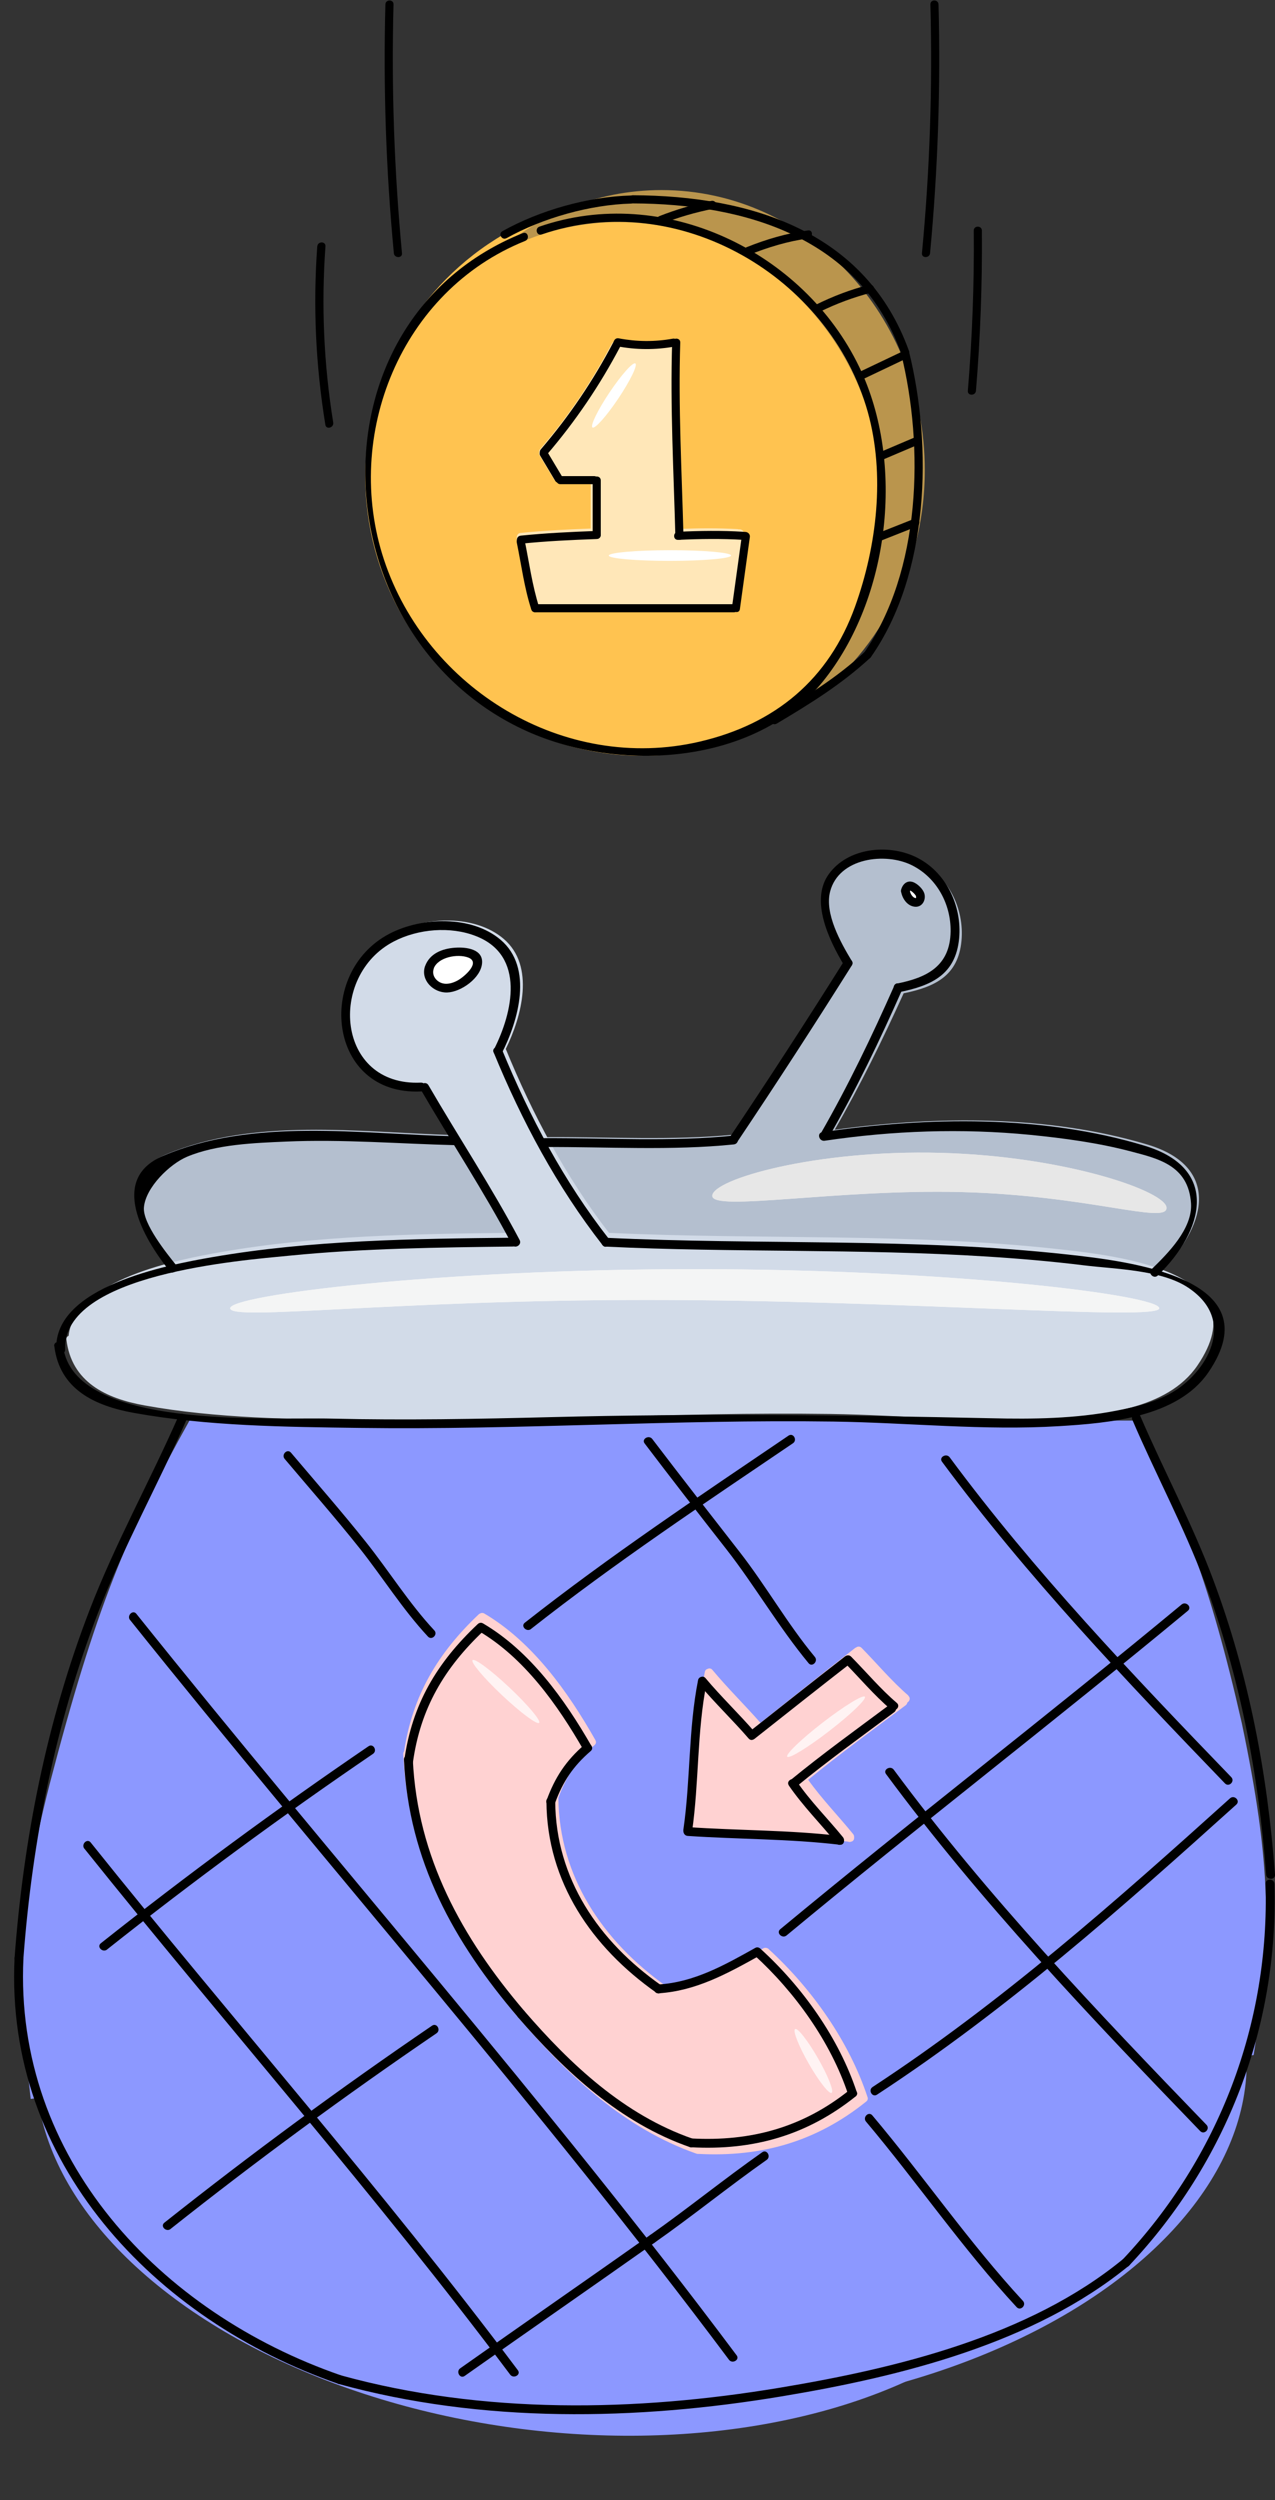<svg width="198" height="388" viewBox="0 0 198 388" fill="none" xmlns="http://www.w3.org/2000/svg">
<rect x="0" y="0" width="198" height="388" fill="#333333" stroke="none"/>
<g clip-path="url(#clip0_459_11023)">
<path d="M177.018 220.472H29.426C19.669 237.937 14.774 249.793 7.711 276.9C2.157 298.523 2.814 308.468 4.766 325.755L33.843 321.968C59.239 326.007 110.473 334.087 112.24 334.087C114.006 334.087 167.939 323.988 194.685 318.938C197.614 300.346 197.397 289.147 192.845 267.433C187.793 245.193 183.883 236.446 177.018 220.472Z" fill="#8C98FF"/>
<ellipse cx="81.823" cy="49.358" rx="81.823" ry="49.358" transform="matrix(0.992 0.124 -0.118 0.993 11.607 268.818)" fill="#8C98FF"/>
<ellipse cx="81.807" cy="49.367" rx="81.807" ry="49.367" transform="matrix(0.996 -0.091 0.086 0.996 26.291 283.273)" fill="#8C98FF"/>
<ellipse cx="99.745" cy="73.926" rx="43.02" ry="43.373" fill="#FFC350"/>
<path d="M102.717 29.5C92.466 29.5 83.108 33.521 75.928 40.139C81.883 36.542 88.764 34.478 96.1 34.478C118.687 34.478 136.998 53.942 136.998 77.953C136.998 91.066 131.523 102.82 122.889 110.79C135.265 103.316 143.615 89.182 143.615 72.975C143.622 48.965 125.305 29.5 102.717 29.5Z" fill="#BA954D"/>
<g clip-path="url(#clip1_459_11023)">
<path d="M114.706 82.156C114.706 82.156 114.616 82.119 114.565 82.119C111.542 81.941 108.505 81.967 105.469 82.093C105.2 72.616 104.7 63.139 104.995 53.65C105.008 53.169 104.559 52.992 104.201 53.093C104.098 53.055 103.996 53.043 103.88 53.068C101.139 53.561 98.41 53.536 95.681 53.017C95.284 52.941 95.015 53.207 94.938 53.511C94.912 53.536 94.887 53.549 94.874 53.587C91.812 59.369 88.161 64.746 83.869 69.706C83.728 69.858 83.703 70.035 83.728 70.2C83.677 70.339 83.69 70.503 83.792 70.68C84.548 71.933 85.304 73.198 86.06 74.451C86.137 74.578 86.239 74.641 86.342 74.691C86.431 74.843 86.598 74.97 86.841 74.97H91.735V82.03C88.097 82.169 84.458 82.346 80.833 82.713C80.41 82.751 80.218 83.131 80.256 83.46C80.231 83.548 80.218 83.65 80.243 83.763C80.935 87.116 81.371 90.533 82.434 93.797C82.46 93.886 82.511 93.974 82.562 94.025C82.665 94.151 82.806 94.24 83.023 94.24H113.13C113.233 94.24 113.322 94.215 113.399 94.177C113.681 94.24 113.976 94.126 114.027 93.759C114.527 90.14 115.039 86.522 115.539 82.903C115.616 82.372 115.078 82.068 114.693 82.169L114.706 82.156Z" fill="#FFE7B8"/>
<ellipse cx="95.339" cy="61.378" rx="0.828" ry="5.981" transform="rotate(33.833 95.339 61.378)" fill="white"/>
<ellipse cx="104.036" cy="86.22" rx="0.828" ry="9.491" transform="rotate(89.971 104.036 86.22)" fill="white"/>
</g>
<path d="M49.267 38.24C48.597 47.535 49.031 56.738 50.528 65.929C50.659 66.725 51.867 66.386 51.749 65.589C50.278 56.49 49.884 47.417 50.541 38.227C50.593 37.418 49.333 37.431 49.28 38.227L49.267 38.24Z" fill="black"/>
<path d="M59.851 0.683C59.509 13.593 59.943 26.452 61.164 39.298C61.243 40.094 62.503 40.107 62.425 39.298C61.216 26.439 60.77 13.58 61.111 0.683C61.138 -0.127 59.877 -0.127 59.851 0.683Z" fill="black"/>
<path d="M151.22 35.786C151.299 44.088 150.983 52.378 150.301 60.654C150.235 61.464 151.496 61.451 151.561 60.654C152.244 52.378 152.546 44.088 152.48 35.786C152.48 34.976 151.207 34.976 151.22 35.786Z" fill="black"/>
<path d="M84.88 70.615C89.344 65.419 93.166 59.793 96.344 53.736C96.725 53.018 95.635 52.391 95.254 53.109C92.129 59.075 88.386 64.61 83.987 69.74C83.462 70.354 84.355 71.242 84.88 70.628V70.615Z" fill="black"/>
<path d="M95.752 53.723C98.785 54.31 101.793 54.323 104.826 53.775C105.627 53.631 105.286 52.417 104.485 52.561C101.674 53.07 98.877 53.044 96.08 52.509C95.292 52.352 94.951 53.566 95.739 53.723H95.752Z" fill="black"/>
<path d="M104.38 53.161C104.065 63.174 104.616 73.161 104.879 83.161C104.905 83.97 106.166 83.97 106.139 83.161C105.877 73.161 105.325 63.161 105.64 53.161C105.667 52.352 104.406 52.352 104.38 53.161Z" fill="black"/>
<path d="M105.299 83.787C108.674 83.63 112.062 83.578 115.45 83.787C116.264 83.839 116.251 82.586 115.45 82.534C112.075 82.325 108.687 82.377 105.299 82.534C104.485 82.573 104.485 83.826 105.299 83.787Z" fill="black"/>
<path d="M115.227 83.004C114.715 86.737 114.19 90.471 113.677 94.204C113.572 94.988 114.78 95.34 114.899 94.544C115.411 90.81 115.936 87.077 116.448 83.343C116.553 82.56 115.345 82.207 115.227 83.004Z" fill="black"/>
<path d="M80.257 84.218C80.966 87.677 81.412 91.202 82.502 94.57C82.752 95.34 83.96 95.014 83.724 94.231C82.647 90.862 82.187 87.325 81.478 83.878C81.321 83.095 80.099 83.421 80.257 84.218Z" fill="black"/>
<path d="M83.107 95.027C93.403 95.027 103.685 95.027 113.98 95.027C114.794 95.027 114.794 93.774 113.98 93.774C103.685 93.774 93.403 93.774 83.107 93.774C82.293 93.774 82.293 95.027 83.107 95.027Z" fill="black"/>
<path d="M92.036 74.558V83.03C92.036 83.839 93.296 83.839 93.296 83.03V74.558C93.296 73.748 92.036 73.748 92.036 74.558Z" fill="black"/>
<path d="M87.021 75.145H92.261C93.075 75.145 93.075 73.892 92.261 73.892H87.021C86.207 73.892 86.207 75.145 87.021 75.145Z" fill="black"/>
<path d="M83.895 70.733C84.67 72.025 85.445 73.331 86.219 74.623C86.639 75.315 87.729 74.688 87.309 73.996C86.534 72.704 85.76 71.398 84.985 70.106C84.565 69.414 83.475 70.041 83.895 70.733Z" fill="black"/>
<path d="M80.862 84.388C84.788 83.983 88.727 83.8 92.667 83.657C93.481 83.63 93.481 82.377 92.667 82.403C88.727 82.547 84.788 82.73 80.862 83.134C80.061 83.213 80.061 84.466 80.862 84.388Z" fill="black"/>
<path d="M81.228 36.164C47.138 49.832 49.817 99.074 81.832 113.486C96.119 119.922 117.288 118.747 127.754 105.81C138.22 92.873 140.583 71.79 133.44 56.96C124.799 38.997 103.053 28.515 83.776 35.172C83.014 35.433 83.342 36.647 84.117 36.386C105.233 29.102 128.896 42.927 134.766 63.957C137.471 73.657 136.171 84.714 132.796 94.113C128.725 105.444 120.374 112.376 108.647 115.105C87.623 119.987 66.271 106.919 59.626 86.855C53.257 67.573 62.226 45.146 81.556 37.392C82.305 37.091 81.977 35.877 81.215 36.177L81.228 36.164Z" fill="black"/>
<path d="M78.668 36.961C84.249 33.841 91.616 31.765 98.011 31.596C98.825 31.57 98.825 30.316 98.011 30.342C91.34 30.512 83.855 32.627 78.025 35.877C77.316 36.269 77.946 37.353 78.655 36.961H78.668Z" fill="black"/>
<path d="M120.611 112.311C125.851 109.191 130.617 106.254 135.135 102.102C135.726 101.554 134.833 100.666 134.242 101.215C129.803 105.301 125.102 108.16 119.968 111.228C119.272 111.645 119.902 112.729 120.598 112.311H120.611Z" fill="black"/>
<path d="M135.24 101.985C144.34 89.022 144.826 69.31 141.149 54.506C140.952 53.723 139.744 54.049 139.928 54.846C143.526 69.349 143.04 88.683 134.15 101.358C133.69 102.024 134.78 102.651 135.24 101.985Z" fill="black"/>
<path d="M98.261 31.569C115.883 31.622 133.506 36.948 139.941 54.819C140.216 55.577 141.425 55.25 141.162 54.48C134.504 35.969 116.671 30.368 98.274 30.303C97.46 30.303 97.46 31.556 98.274 31.556L98.261 31.569Z" fill="black"/>
<path d="M102.74 34.755C105.353 33.71 108.045 32.94 110.816 32.392C111.617 32.235 111.276 31.021 110.475 31.178C107.704 31.726 105.025 32.509 102.399 33.541C101.65 33.841 101.978 35.055 102.74 34.755Z" fill="black"/>
<path d="M116.304 39.559C119.259 38.384 122.345 37.431 125.496 37.013C126.284 36.908 126.297 35.655 125.496 35.76C122.213 36.191 119.035 37.13 115.963 38.358C115.214 38.658 115.542 39.872 116.304 39.572V39.559Z" fill="black"/>
<path d="M127.334 48.383C129.895 47.117 132.548 46.138 135.305 45.42C136.093 45.224 135.752 44.01 134.964 44.206C132.088 44.937 129.344 45.981 126.691 47.3C125.969 47.665 126.599 48.736 127.321 48.383H127.334Z" fill="black"/>
<path d="M134.085 58.814C136.343 57.743 138.602 56.673 140.861 55.589C141.596 55.237 140.952 54.166 140.23 54.506L133.454 57.73C132.719 58.083 133.362 59.153 134.085 58.814Z" fill="black"/>
<path d="M137.209 71.294C139.074 70.511 140.925 69.701 142.803 68.918C143.552 68.605 142.908 67.521 142.173 67.835C140.308 68.618 138.443 69.427 136.579 70.211C135.83 70.524 136.474 71.607 137.209 71.294Z" fill="black"/>
<path d="M136.631 83.983L142.344 81.724C143.092 81.424 142.764 80.223 142.002 80.51L136.29 82.769C135.541 83.069 135.87 84.27 136.631 83.983Z" fill="black"/>
<g clip-path="url(#clip2_459_11023)">
<path d="M179.03 197.046C179.03 197.046 179.03 197.046 179.03 197.06C179.46 197.116 179.876 197.186 180.292 197.284C180.45 197.102 180.622 196.934 180.78 196.766C180.78 196.766 180.751 196.766 180.737 196.766C187.495 189.917 189.375 180.995 178.183 177.633C162.83 173.039 145.44 173.179 129.628 175.336C133.589 168.459 137.061 161.386 140.332 154.159C145.239 153.164 148.798 151.414 149.314 146.035C149.788 141.063 147.263 135.825 142.556 133.626C138.237 131.609 132.025 132.239 129.083 136.259C126.113 140.307 128.954 145.979 131.264 149.789C125.597 158.641 119.8 167.409 113.874 176.106C104.447 177.003 94.69 176.443 85.221 176.471C84.632 176.527 84.03 176.555 83.413 176.569C86.483 182.241 89.97 187.69 94.016 192.774C94.188 192.998 94.403 193.026 94.604 192.97C114.276 193.894 133.99 193.25 153.662 194.469C158.669 194.777 163.677 195.197 168.656 195.799C171.597 196.149 175.486 196.331 179.044 197.06L179.03 197.046Z" fill="#B4BFCF"/>
<path d="M81.146 191.947C78.219 186.541 74.962 181.317 71.719 176.093C71.389 176.107 71.059 176.121 70.715 176.121C70.514 176.121 70.313 176.121 70.112 176.107C70.112 176.107 70.127 176.135 70.141 176.149C55.678 175.714 39.436 173.431 25.776 179.174C17.784 182.535 22.275 190.855 26.307 196.023C26.278 196.023 26.25 196.037 26.221 196.051C26.494 196.345 26.752 196.654 26.967 196.99C27.067 196.962 27.154 196.934 27.254 196.92C27.354 196.92 27.441 196.906 27.541 196.85C34.686 195.267 42.119 194.679 45.476 194.343C56.984 193.222 68.548 193.096 80.099 192.956C80.185 192.956 80.242 192.928 80.314 192.914C80.816 193.096 81.49 192.55 81.16 191.947H81.146Z" fill="#B4BFCF"/>
</g>
<path d="M132.275 149.137C130.552 146.282 128.024 141.785 128.915 138.359C130.279 133.12 137.502 132.235 141.623 134.291C145.471 136.218 147.683 140.315 147.625 144.569C147.539 149.908 143.992 151.721 139.297 152.649C138.421 152.82 138.794 154.148 139.67 153.976C144.724 152.963 148.415 151.221 148.946 145.64C149.42 140.572 146.893 135.233 142.183 132.992C137.861 130.936 131.643 131.579 128.699 135.676C125.755 139.773 128.757 145.939 131.083 149.822C131.542 150.579 132.734 149.894 132.275 149.137Z" fill="black"/>
<path d="M131.095 149.137C125.294 158.373 119.363 167.509 113.289 176.559C112.801 177.302 113.993 177.987 114.481 177.245C120.555 168.194 126.486 159.044 132.287 149.822C132.761 149.066 131.569 148.38 131.095 149.137Z" fill="black"/>
<path d="M138.879 152.977C135.404 160.814 131.728 168.494 127.448 175.931C127.003 176.702 128.195 177.387 128.64 176.617C132.919 169.179 136.61 161.499 140.071 153.662C140.43 152.863 139.238 152.163 138.879 152.977Z" fill="black"/>
<g clip-path="url(#clip3_459_11023)">
<path d="M164.533 193.887C141.283 191.297 117.893 192.437 94.573 191.34C87.861 182.67 82.695 172.932 78.544 162.799C81.021 157.76 83.146 149.922 78.22 145.714C73.787 141.942 66.201 142.209 61.29 144.799C50.003 150.738 51.917 169.582 66.089 168.921C66.131 168.921 66.173 168.893 66.216 168.893C70.564 176.394 75.293 183.684 79.402 191.34C64.344 191.509 49.187 191.72 34.311 194.323C27.697 195.477 11.597 198.545 10.654 207.327C10.428 207.412 10.274 207.609 10.316 207.918C11.118 214.49 16.424 217.038 22.447 218.121C33.607 220.148 45.429 220.261 56.744 220.415C80.81 220.753 104.861 219.093 128.927 219.444C140.34 219.613 151.824 220.852 163.238 220.148C170.753 219.684 181.252 218.825 185.952 211.929C195.874 197.363 173.455 194.886 164.547 193.887H164.533Z" fill="#D2DBE8"/>
<ellipse cx="70.465" cy="150.816" rx="3.589" ry="2.668" transform="rotate(-22.249 70.465 150.816)" fill="white"/>
<path d="M180.025 203.043C180.025 205.075 140.366 201.754 100.524 201.754C60.682 201.754 35.746 205.075 35.746 203.043C35.746 201.01 68.044 196.97 107.885 196.97C147.727 196.97 180.025 201.01 180.025 203.043Z" fill="#F4F5F5"/>
<path d="M180.025 203.043C180.025 205.075 140.366 201.754 100.524 201.754C60.682 201.754 35.746 205.075 35.746 203.043C35.746 201.01 68.044 196.97 107.885 196.97C147.727 196.97 180.025 201.01 180.025 203.043Z" fill="#F4F5F5"/>
<path d="M110.613 185.58C110.545 188.127 130.048 184.489 149.529 185.016C169.009 185.542 181.09 190.033 181.159 187.486C181.227 184.939 165.572 179.449 146.092 178.923C126.611 178.396 110.682 183.032 110.613 185.58Z" fill="#E7E7E7"/>
<path d="M110.613 185.58C110.545 188.127 130.048 184.489 149.529 185.016C169.009 185.542 181.09 190.033 181.159 187.486C181.227 184.939 165.572 179.449 146.092 178.923C126.611 178.396 110.682 183.032 110.613 185.58Z" fill="#E7E7E7"/>
</g>
<path d="M76.659 163.326C81.039 173.976 86.481 184.168 93.589 193.261C94.135 193.961 95.097 192.976 94.565 192.291C87.601 183.397 82.274 173.362 77.98 162.955C77.65 162.156 76.314 162.498 76.645 163.326H76.659Z" fill="black"/>
<path d="M65.343 169.108C70.025 177.145 75.151 184.91 79.502 193.133C79.918 193.918 81.11 193.218 80.694 192.448C76.343 184.225 71.202 176.459 66.535 168.423C66.09 167.666 64.898 168.351 65.343 169.108Z" fill="black"/>
<path d="M77.908 163.498C80.507 158.402 82.862 150.193 77.736 145.854C73.213 142.028 65.487 142.299 60.461 144.926C48.945 150.95 50.898 170.064 65.358 169.393C66.248 169.351 66.248 167.98 65.358 168.023C52.233 168.637 50.869 151.45 61.165 146.111C64.927 144.155 69.953 143.727 73.916 145.283C81.656 148.295 79.603 157.174 76.731 162.827C76.329 163.612 77.52 164.311 77.922 163.512L77.908 163.498Z" fill="black"/>
<path d="M84.485 178.016C94.22 177.973 104.258 178.601 113.951 177.616C114.826 177.53 114.826 176.16 113.951 176.245C104.272 177.245 94.22 176.602 84.485 176.645C83.594 176.645 83.594 178.016 84.485 178.016Z" fill="black"/>
<path d="M128.052 177.045C138.649 175.475 149.333 175.089 160.002 176.131C165.215 176.645 170.585 177.373 175.669 178.715C179.818 179.814 184.571 180.856 184.959 186.766C185.218 190.692 181.326 194.575 178.828 196.987C178.196 197.601 179.172 198.572 179.804 197.958C187.056 190.92 189.368 181.37 177.837 177.844C161.955 173.005 143.919 173.319 127.693 175.717C126.817 175.846 127.191 177.173 128.066 177.045H128.052Z" fill="black"/>
<path d="M27.305 196.288C25.984 194.646 22.121 189.893 22.351 187.366C22.638 184.254 26.372 180.657 29.043 179.529C33.652 177.587 39.525 177.388 44.422 177.173C53.196 176.788 61.969 177.516 70.743 177.73C71.633 177.744 71.633 176.374 70.743 176.36C55.996 176.017 39.281 173.405 25.28 179.415C16.938 182.983 22.179 192.062 26.329 197.258C26.874 197.944 27.851 196.973 27.305 196.288Z" fill="black"/>
<path d="M10.116 209.464C9.657 197.672 37.471 195.617 44.995 194.875C56.512 193.733 68.086 193.604 79.645 193.461C80.535 193.461 80.535 192.077 79.645 192.091C64.051 192.262 48.341 192.448 32.934 195.117C25.897 196.345 8.35 199.657 8.738 209.449C8.766 210.334 10.145 210.334 10.116 209.449V209.464Z" fill="black"/>
<path d="M8.437 208.935C9.255 215.602 14.669 218.186 20.815 219.285C32.202 221.34 44.264 221.455 55.809 221.612C80.364 221.954 104.904 220.27 129.459 220.627C141.105 220.798 152.822 222.054 164.468 221.34C172.136 220.869 182.848 219.999 187.644 213.004C197.768 198.229 174.893 195.717 165.804 194.703C141.967 192.076 117.972 193.247 94.063 192.105C93.173 192.062 93.173 193.433 94.063 193.475C113.779 194.432 133.552 193.761 153.268 195.017C158.279 195.331 163.291 195.759 168.273 196.373C173.256 196.987 180.422 197.058 184.6 199.899C192.297 205.11 187.228 213.146 181.944 216.159C179.33 217.657 176.343 218.357 173.414 218.928C167.01 220.184 160.39 220.27 153.899 220.113C131.039 219.613 108.394 219.356 85.519 219.941C74.204 220.227 62.874 220.441 51.559 220.17C41.722 219.927 11.409 221.983 9.801 208.935C9.7 208.065 8.307 208.065 8.422 208.935H8.437Z" fill="black"/>
<g clip-path="url(#clip4_459_11023)">
<path d="M141.079 263.162C138.458 260.909 136.221 258.215 133.806 255.757C133.526 255.477 133.188 255.506 132.938 255.698C132.893 255.712 132.849 255.727 132.805 255.757C127.873 259.599 122.985 263.501 118.097 267.387C115.653 264.605 113.003 262.014 110.633 259.172C110.412 258.907 110.133 258.892 109.897 259.01C109.691 259.054 109.514 259.202 109.455 259.496C107.895 267.402 108.263 275.47 107.115 283.435C107.115 283.523 107.115 283.597 107.115 283.67C107.115 283.685 107.115 283.7 107.115 283.729V283.759C107.144 284.082 107.365 284.406 107.777 284.436C115.757 284.98 123.766 284.892 131.701 285.82C131.848 285.893 132.01 285.893 132.143 285.834C132.511 285.79 132.673 285.466 132.643 285.142C132.643 284.98 132.614 284.804 132.481 284.642C130.17 281.8 127.623 279.195 125.503 276.221C130.42 272.201 135.558 268.462 140.637 264.664C140.799 264.546 140.873 264.399 140.902 264.237C141.27 264.016 141.447 263.53 141.05 263.177L141.079 263.162Z" fill="#FFD2D2"/>
<path d="M119.378 302.5C119.29 302.412 119.186 302.368 119.098 302.338C118.921 302.279 118.73 302.279 118.524 302.383C113.724 305.077 108.954 307.786 103.345 308.183C93.628 301.249 86.827 291.252 86.709 279.018C87.96 275.632 89.58 273.218 92.318 270.847C92.598 270.612 92.598 270.302 92.451 270.067C92.451 270.037 92.451 270.008 92.421 269.993C88.211 262.573 82.704 254.844 75.225 250.427C75.005 250.295 74.799 250.31 74.622 250.383C74.534 250.413 74.43 250.471 74.342 250.545C67.982 256.581 64.066 263.133 62.756 271.819C62.667 271.922 62.608 272.054 62.623 272.246C63.374 288.411 70.558 301.426 80.761 313.439C88.314 322.214 97.059 330.37 108.174 334.256C108.248 334.286 108.307 334.271 108.366 334.286C108.41 334.286 108.454 334.286 108.498 334.286C118.288 334.801 126.798 332.357 134.483 326.189C134.498 326.189 134.512 326.159 134.527 326.159C134.557 326.144 134.557 326.115 134.586 326.1C134.616 326.071 134.645 326.041 134.674 325.997C134.792 325.806 134.792 325.6 134.704 325.423C131.848 316.81 126.062 308.625 119.393 302.53L119.378 302.5Z" fill="#FFD2D2"/>
<ellipse cx="78.557" cy="262.52" rx="0.828" ry="7.101" transform="rotate(133.265 78.557 262.52)" fill="#FFF3F3"/>
<ellipse cx="126.311" cy="319.862" rx="0.828" ry="5.703" transform="rotate(150.186 126.311 319.862)" fill="#FFF3F3"/>
<ellipse cx="128.282" cy="267.989" rx="0.828" ry="7.616" transform="rotate(-127.659 128.282 267.989)" fill="#FFF3F3"/>
</g>
<path d="M117.239 269.819C122.207 265.893 127.161 261.967 132.158 258.084C132.862 257.542 131.871 256.586 131.182 257.114C126.185 260.997 121.231 264.922 116.262 268.848C115.573 269.39 116.549 270.361 117.239 269.819Z" fill="black"/>
<path d="M108.407 260.754C106.885 268.42 107.244 276.242 106.124 283.965C105.995 284.822 107.33 285.207 107.46 284.336C108.58 276.614 108.206 268.791 109.743 261.125C109.915 260.269 108.58 259.897 108.407 260.754Z" fill="black"/>
<path d="M108.579 261.41C111.02 264.323 113.777 266.949 116.262 269.818C116.836 270.489 117.813 269.519 117.238 268.848C114.754 265.979 111.997 263.352 109.556 260.44C108.981 259.769 108.019 260.74 108.579 261.41Z" fill="black"/>
<path d="M123.658 277.299C128.583 273.259 133.753 269.533 138.865 265.736C139.568 265.208 138.879 264.023 138.175 264.551C132.977 268.419 127.707 272.217 122.696 276.328C122.006 276.885 122.997 277.855 123.672 277.299H123.658Z" fill="black"/>
<path d="M131.197 258.085C133.552 260.483 135.734 263.081 138.29 265.265C138.965 265.836 139.942 264.865 139.267 264.294C136.711 262.11 134.528 259.498 132.173 257.114C131.556 256.486 130.579 257.456 131.197 258.085Z" fill="black"/>
<path d="M106.799 284.936C114.668 285.464 122.58 285.378 130.42 286.306C131.296 286.406 131.296 285.036 130.42 284.936C122.58 284.008 114.668 284.108 106.799 283.565C105.909 283.508 105.923 284.879 106.799 284.936Z" fill="black"/>
<path d="M122.51 277.127C124.721 280.339 127.464 283.08 129.919 286.092C130.479 286.777 131.441 285.807 130.896 285.121C128.512 282.195 125.841 279.554 123.702 276.428C123.199 275.7 122.007 276.385 122.51 277.113V277.127Z" fill="black"/>
<path d="M90.746 270.789C87.875 273.273 86.18 275.857 84.888 279.397C84.586 280.225 85.922 280.582 86.223 279.768C87.444 276.442 89.038 274.087 91.737 271.76C92.412 271.175 91.436 270.218 90.761 270.789H90.746Z" fill="black"/>
<path d="M102.261 309.361C108.063 309.004 112.974 306.291 117.942 303.522C118.718 303.094 118.028 301.909 117.253 302.337C112.514 304.978 107.804 307.648 102.261 307.99C101.386 308.047 101.371 309.418 102.261 309.361Z" fill="black"/>
<path d="M84.858 279.583C84.93 292.074 91.909 302.223 101.917 309.261C102.65 309.775 103.339 308.59 102.607 308.076C93.014 301.324 86.294 291.56 86.222 279.569C86.222 278.684 84.844 278.684 84.844 279.569L84.858 279.583Z" fill="black"/>
<path d="M74.174 252.075C67.841 258.042 63.993 264.508 62.787 273.173C62.672 274.03 63.993 274.415 64.122 273.544C65.285 265.136 69.004 258.855 75.15 253.06C75.796 252.446 74.82 251.489 74.174 252.089V252.075Z" fill="black"/>
<path d="M74.332 253.131C81.425 257.299 86.609 264.622 90.63 271.617C91.075 272.388 92.267 271.689 91.822 270.932C87.686 263.737 82.315 256.243 75.021 251.96C74.26 251.504 73.556 252.689 74.332 253.145V253.131Z" fill="black"/>
<path d="M62.73 273.102C63.463 288.776 70.47 301.395 80.421 313.043C80.996 313.714 81.972 312.744 81.398 312.073C71.748 300.753 64.827 288.262 64.109 273.102C64.066 272.217 62.687 272.217 62.73 273.102Z" fill="black"/>
<path d="M80.421 313.058C87.788 321.566 96.317 329.474 107.159 333.243C107.992 333.529 108.365 332.215 107.532 331.915C96.935 328.232 88.592 320.41 81.412 312.087C80.838 311.416 79.861 312.387 80.436 313.058H80.421Z" fill="black"/>
<path d="M107.345 333.257C116.966 333.785 125.338 331.401 132.877 325.363C133.566 324.806 132.59 323.85 131.9 324.392C124.634 330.202 116.593 332.386 107.345 331.887C106.455 331.844 106.455 333.214 107.345 333.257Z" fill="black"/>
<path d="M117.11 303.408C123.443 309.175 129.014 316.912 131.714 325.063C131.987 325.891 133.322 325.534 133.049 324.692C130.278 316.313 124.606 308.361 118.086 302.437C117.426 301.838 116.449 302.808 117.11 303.408Z" fill="black"/>
<path d="M72.163 368.745C81.971 361.822 91.85 354.984 101.658 348.06C102.376 347.561 101.687 346.362 100.969 346.876C91.161 353.799 81.282 360.637 71.474 367.56C70.756 368.06 71.445 369.259 72.163 368.745Z" fill="black"/>
<path d="M137.602 275.343C152.163 295.043 169.365 313.115 186.382 330.745C186.999 331.387 187.976 330.416 187.358 329.774C170.428 312.244 153.297 294.258 138.794 274.658C138.277 273.958 137.071 274.644 137.602 275.343Z" fill="black"/>
<path d="M136.193 325.092C156.297 311.944 174.203 296.099 191.995 280.068C192.655 279.469 191.679 278.512 191.018 279.097C173.313 295.043 155.493 310.817 135.504 323.907C134.772 324.392 135.461 325.577 136.193 325.092Z" fill="black"/>
<path d="M101.657 348.06C107.559 343.921 113.159 339.367 119.061 335.213C119.779 334.713 119.09 333.514 118.372 334.028C112.47 338.168 106.87 342.722 100.968 346.876C100.25 347.375 100.939 348.574 101.657 348.06Z" fill="black"/>
<path d="M16.621 302.566C30.018 291.945 43.775 281.838 57.919 272.203C58.651 271.703 57.962 270.518 57.23 271.018C42.999 280.711 29.142 290.903 15.659 301.595C14.969 302.152 15.946 303.108 16.635 302.566H16.621Z" fill="black"/>
<path d="M20.195 251.418C50.939 289.832 83.737 326.847 113.203 366.232C113.72 366.932 114.926 366.247 114.394 365.547C84.857 326.062 51.988 288.961 21.172 250.461C20.626 249.776 19.65 250.747 20.195 251.432V251.418Z" fill="black"/>
<path d="M44.206 226.422C48.098 231.033 52.09 235.573 55.852 240.298C59.456 244.837 62.5 249.748 66.464 254.002C67.067 254.644 68.043 253.673 67.44 253.031C63.491 248.791 60.433 243.852 56.828 239.327C53.224 234.802 49.089 230.062 45.183 225.451C44.608 224.781 43.646 225.751 44.206 226.422Z" fill="black"/>
<path d="M122.15 300.382C142.713 283.337 163.893 267.035 184.47 249.991C185.16 249.42 184.169 248.463 183.494 249.02C162.931 266.064 141.751 282.366 121.173 299.411C120.484 299.982 121.475 300.938 122.15 300.382Z" fill="black"/>
<path d="M27.72 219.784C23.255 229.92 17.884 239.57 13.892 249.933C7.229 267.249 3.639 285.421 2.261 303.893C2.189 304.778 3.567 304.764 3.639 303.893C5.018 285.535 8.608 267.506 15.227 250.29C19.176 240.041 24.504 230.491 28.912 220.47C29.271 219.67 28.079 218.971 27.72 219.784Z" fill="black"/>
<path d="M2.262 303.893C0.74 335.541 23.902 360.052 52.578 369.987C53.411 370.272 53.785 368.959 52.952 368.659C24.836 358.938 2.147 334.927 3.641 303.893C3.684 303.008 2.305 303.008 2.262 303.893Z" fill="black"/>
<path d="M52.579 369.987C74.894 376.125 98.802 375.683 121.49 371.9C139.914 368.831 160.577 363.706 175.325 351.629C176.014 351.073 175.023 350.102 174.348 350.659C159.816 362.564 139.296 367.546 121.117 370.572C98.687 374.312 74.994 374.726 52.952 368.659C52.09 368.417 51.731 369.744 52.579 369.987Z" fill="black"/>
<ellipse cx="141.751" cy="138.7" rx="1.571" ry="1.347" transform="rotate(60.2 141.751 138.7)" fill="white"/>
<path d="M196.533 292.388C197.179 314.1 189.296 334.827 174.347 350.673C173.744 351.315 174.721 352.286 175.324 351.643C190.531 335.527 198.572 314.471 197.912 292.388C197.883 291.502 196.504 291.502 196.533 292.388Z" fill="black"/>
<path d="M66.005 149.951C65.273 152.121 67.312 154.105 69.452 154.034C71.591 153.962 74.707 151.792 74.865 149.451C75.009 147.267 72.338 146.967 70.701 147.082C68.705 147.21 66.723 147.967 66.005 149.965C65.704 150.793 67.039 151.15 67.341 150.336C67.987 148.552 71.06 147.981 72.711 148.609C74.722 149.38 72.051 151.621 71.103 152.149C70.284 152.606 69.251 152.906 68.36 152.478C67.542 152.078 67.053 151.221 67.355 150.351C67.657 149.48 66.307 149.151 66.02 149.979L66.005 149.951Z" fill="black"/>
<path d="M139.912 138.245C140.056 139.373 140.86 140.643 142.123 140.729C143.258 140.8 143.847 139.616 143.531 138.631C143.315 137.988 142.612 137.303 142.023 137.003C141.032 136.489 140.214 137.089 139.941 138.074C139.697 138.93 141.032 139.287 141.276 138.445C141.276 138.445 141.405 138.088 141.42 138.102C141.434 138.117 141.362 138.159 141.348 138.159C141.19 138.159 141.262 138.145 141.377 138.202C141.291 138.16 141.463 138.259 141.477 138.274C141.721 138.431 142.023 138.702 142.195 138.973C142.21 139.002 142.195 138.916 142.238 139.059C142.253 139.13 142.267 139.173 142.267 139.244C142.267 139.302 142.267 139.359 142.21 139.416C142.224 139.387 142.31 139.387 142.224 139.387C141.75 139.373 141.348 138.673 141.305 138.274C141.262 137.903 141.018 137.589 140.616 137.589C140.285 137.589 139.883 137.903 139.926 138.274L139.912 138.245Z" fill="black"/>
<path d="M144.485 0.683C144.826 13.593 144.393 26.452 143.172 39.298C143.093 40.094 144.354 40.094 144.432 39.298C145.641 26.439 146.087 13.58 145.746 0.683C145.719 -0.127 144.459 -0.127 144.485 0.683Z" fill="black"/>
<path d="M175.84 220.341C179.473 228.821 183.838 236.915 187.084 245.565C192.54 260.169 195.47 275.415 196.618 290.932C196.676 291.802 198.069 291.817 197.997 290.932C196.848 275.3 193.919 259.912 188.419 245.209C185.145 236.444 180.722 228.235 177.032 219.656C176.687 218.842 175.495 219.542 175.84 220.341Z" fill="black"/>
<path d="M82.461 252.817C95.514 242.539 109.385 233.317 123.141 223.995C123.874 223.496 123.185 222.311 122.452 222.811C108.595 232.204 94.652 241.497 81.499 251.846C80.809 252.389 81.786 253.359 82.475 252.817H82.461Z" fill="black"/>
<path d="M100.108 224.024C104.301 229.549 108.551 235.016 112.831 240.483C117.11 245.951 120.944 252.546 125.568 258.127C126.128 258.813 127.104 257.828 126.544 257.157C122.265 252.003 118.962 246.122 114.841 240.84C110.303 235.016 105.766 229.206 101.3 223.339C100.769 222.64 99.577 223.339 100.108 224.024Z" fill="black"/>
<path d="M146.29 226.865C159.429 244.609 174.908 260.897 190.23 276.785C190.848 277.427 191.824 276.457 191.207 275.814C175.971 260.026 160.535 243.824 147.482 226.18C146.965 225.48 145.758 226.165 146.29 226.865Z" fill="black"/>
<path d="M134.485 329.274C142.426 338.696 149.52 349.045 157.877 358.067C158.48 358.724 159.456 357.753 158.853 357.097C150.525 348.089 143.388 337.697 135.462 328.304C134.887 327.633 133.925 328.603 134.485 329.274Z" fill="black"/>
<path d="M13.102 286.906C34.972 314.214 58.249 340.552 79.228 368.545C79.76 369.245 80.951 368.559 80.42 367.86C59.369 339.781 36.006 313.343 14.079 285.949C13.533 285.264 12.556 286.235 13.102 286.92V286.906Z" fill="black"/>
<path d="M26.487 345.934C39.884 335.313 53.641 325.206 67.785 315.57C68.517 315.071 67.828 313.886 67.096 314.386C52.865 324.078 39.008 334.271 25.524 344.963C24.835 345.52 25.812 346.476 26.501 345.934H26.487Z" fill="black"/>
</g>
<defs>
<clipPath id="clip0_459_11023">
<rect width="198" height="387.127" fill="white" transform="translate(0 0.076)"/>
</clipPath>
<clipPath id="clip1_459_11023">
<rect width="35.334" height="41.223" fill="white" transform="translate(80.218 53.005)"/>
</clipPath>
<clipPath id="clip2_459_11023">
<rect width="164.891" height="64.778" fill="white" transform="translate(21.328 132.505)"/>
</clipPath>
<clipPath id="clip3_459_11023">
<rect width="178.128" height="77.601" fill="white" transform="translate(10.287 142.87)"/>
</clipPath>
<clipPath id="clip4_459_11023">
<rect width="78.676" height="84.021" fill="white" transform="translate(62.624 250.324)"/>
</clipPath>
</defs>
</svg>
